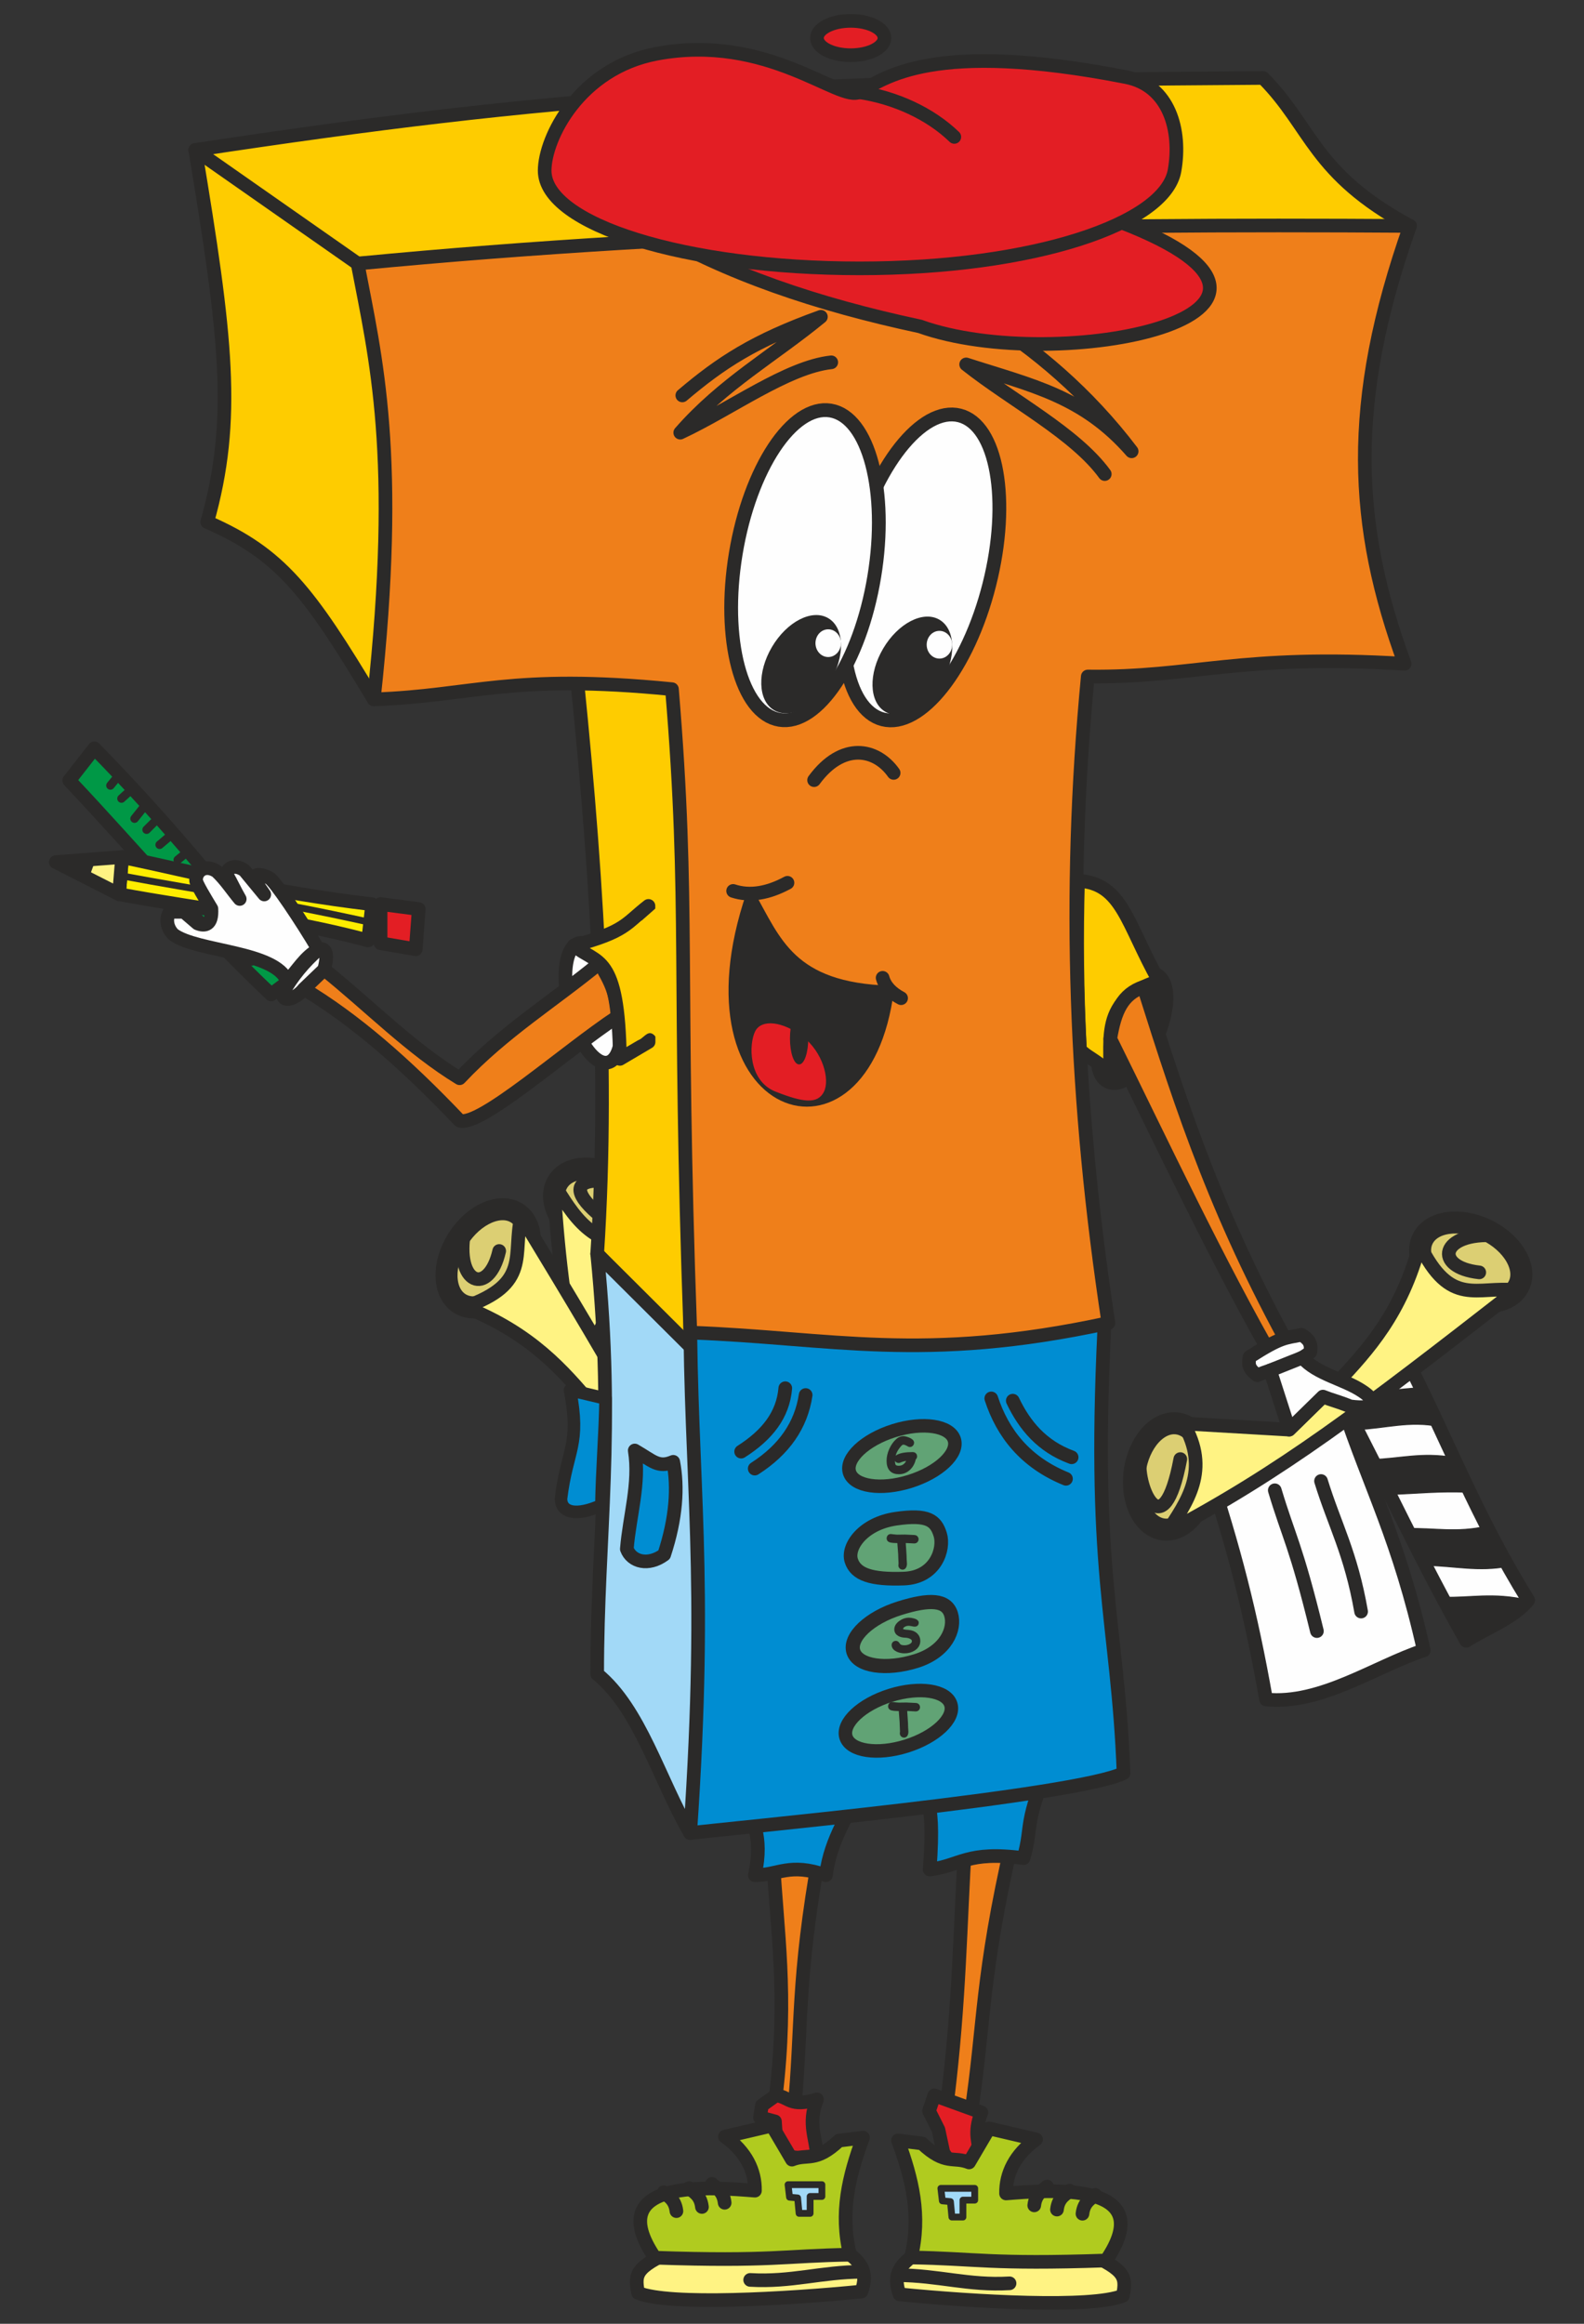 <?xml version="1.0" encoding="UTF-8" standalone="no"?>
<!DOCTYPE svg PUBLIC "-//W3C//DTD SVG 1.1//EN" "http://www.w3.org/Graphics/SVG/1.1/DTD/svg11.dtd">
<svg width="100%" height="100%" viewBox="0 0 375 550" version="1.1" xmlns="http://www.w3.org/2000/svg" xmlns:xlink="http://www.w3.org/1999/xlink" xml:space="preserve" xmlns:serif="http://www.serif.com/" style="fill-rule:evenodd;clip-rule:evenodd;stroke-linecap:round;stroke-linejoin:round;stroke-miterlimit:22.926;">
    <rect x="0" y="0" width="375" height="550" fill="#333333" stroke="none"/>
    <g id="Ebene_x0020_1" transform="matrix(1,0,0,1,-491.788,-19.573)">
        <g id="bein_rechts">
            <g transform="matrix(1,0,0,1,225.572,0)">
                <path d="M494.733,455.323C493.5,475.29 493.418,492.961 490.501,516.631C492.184,518.202 494.397,518.367 496.079,519.938C499.332,498.399 498.435,487.63 505.839,455.323L494.733,455.323Z" style="fill:rgb(239,127,26);stroke:rgb(43,42,41);stroke-width:3.23px;"/>
            </g>
            <g transform="matrix(1,0,0,1,225.572,0)">
                <path d="M486.32,462.053C493.724,461.156 495.07,457.566 508.531,459.361C510.887,451.172 508.195,451.733 515.599,434.794C504.941,436.365 494.284,437.935 483.628,439.505C484.525,447.022 487.778,442.086 486.32,462.053Z" style="fill:rgb(0,141,210);stroke:rgb(43,42,41);stroke-width:3.23px;"/>
            </g>
            <g transform="matrix(1,0,0,1,225.572,0)">
                <path d="M487.413,515.514C491.123,516.856 494.834,518.198 498.545,519.541C496.624,524.639 498.033,526.571 498.244,529.883C491.871,533.035 490.442,530.492 489.544,529.015L488.391,523.644L486.155,519.194L487.413,515.514Z" style="fill:rgb(227,30,36);stroke:rgb(43,42,41);stroke-width:3.23px;"/>
            </g>
            <g transform="matrix(1,0,0,1,225.572,0)">
                <path d="M484.661,552.017L521.438,551.783C532.438,556.66 533.024,557.949 532.051,562.931C524.638,565.961 497.023,564.375 479.179,562.608C477.432,557.742 479.302,555.147 484.661,552.017Z" style="fill:rgb(255,243,131);stroke:rgb(43,42,41);stroke-width:3.23px;"/>
            </g>
            <g transform="matrix(1,0,0,1,225.572,0)">
                <path d="M481.892,553.885C497.288,554.122 500.604,555.543 528.079,554.595C541.047,535.526 514.096,537.977 504.393,538.726C504.298,534.036 506.525,529.489 511.499,525.936L500.367,523.331C498.787,526.015 497.208,528.699 495.63,531.384C491.918,529.884 490.103,532.173 484.497,526.883C482.602,526.647 480.708,526.41 478.813,526.173C482.2,535.41 484.308,543.937 481.892,553.885Z" style="fill:rgb(176,203,31);stroke:rgb(43,42,41);stroke-width:3.23px;"/>
            </g>
            <g transform="matrix(1,0,0,1,225.572,0)">
                <path d="M525.502,539.058C524.729,539.907 522.825,540.568 522.484,543.523" style="fill:none;stroke:rgb(43,42,41);stroke-width:3.23px;"/>
            </g>
            <g transform="matrix(1,0,0,1,225.572,0)">
                <path d="M519.461,538.074C518.688,538.923 516.784,539.584 516.444,542.539" style="fill:none;stroke:rgb(43,42,41);stroke-width:3.23px;"/>
            </g>
            <g transform="matrix(1,0,0,1,225.572,0)">
                <path d="M514.083,537.081C513.31,537.93 511.406,538.591 511.065,541.545" style="fill:none;stroke:rgb(43,42,41);stroke-width:3.23px;"/>
            </g>
            <g transform="matrix(1,0,0,1,225.572,0)">
                <path d="M488.958,537.519L496.972,537.519L496.972,540.306L494.185,540.306L494.185,544.313L491.571,544.313L491.223,540.654L489.307,540.48L488.958,537.519Z" style="fill:rgb(162,217,247);stroke:rgb(43,42,41);stroke-width:1.61px;"/>
            </g>
            <g transform="matrix(1,0,0,1,225.572,0)">
                <path d="M478.702,558.067C488.463,558.117 495.508,560.569 505.218,559.992" style="fill:none;stroke:rgb(43,42,41);stroke-width:3.23px;"/>
            </g>
        </g>
        <g id="bein_links">
            <g transform="matrix(1,0,0,1,225.572,0)">
                <path d="M449.233,459.312C450.113,476.44 452.773,491.452 449.906,515.513C451.343,516.806 452.779,518.099 454.215,519.392C456.227,498.909 454.701,488.953 460.254,457.944L449.233,459.312Z" style="fill:rgb(239,127,26);stroke:rgb(43,42,41);stroke-width:3.23px;"/>
            </g>
            <g transform="matrix(1,0,0,1,225.572,0)">
                <path d="M461.753,463.4C462.874,454.537 467.361,449.041 470.166,441.861L443.243,444.554C443.804,450.836 447.058,453.416 444.926,463.4C450.535,463.4 453.115,460.371 461.753,463.4Z" style="fill:rgb(0,141,210);stroke:rgb(43,42,41);stroke-width:3.23px;"/>
            </g>
            <g transform="matrix(1,0,0,1,225.572,0)">
                <path d="M446.6,517.883L449.906,515.513C453.146,515.83 453.121,518.406 459.628,516.462C457.259,522.541 459.628,525.778 459.628,530.436C455.859,530.169 453.707,530.72 450.153,528.778L449.679,521.672L446.127,520.725L446.6,517.883Z" style="fill:rgb(227,30,36);stroke:rgb(43,42,41);stroke-width:3.23px;"/>
            </g>
            <g transform="matrix(1,0,0,1,225.572,0)">
                <path d="M464.675,551.354L427.898,551.12C416.898,555.996 416.312,557.285 417.285,562.268C424.698,565.298 452.313,563.711 470.157,561.944C471.904,557.078 470.034,554.483 464.675,551.354Z" style="fill:rgb(255,243,131);stroke:rgb(43,42,41);stroke-width:3.23px;"/>
            </g>
            <g transform="matrix(1,0,0,1,225.572,0)">
                <path d="M467.444,553.221C452.049,553.458 448.733,554.879 421.257,553.932C408.289,534.862 435.241,537.313 444.943,538.063C445.037,533.373 442.811,528.825 437.837,525.272L448.969,522.667C450.549,525.351 452.128,528.036 453.707,530.72C457.418,529.22 459.233,531.51 464.839,526.22C466.733,525.984 468.628,525.747 470.523,525.509C467.135,534.747 465.028,543.273 467.444,553.221Z" style="fill:rgb(176,203,31);stroke:rgb(43,42,41);stroke-width:3.23px;"/>
            </g>
            <g transform="matrix(1,0,0,1,225.572,0)">
                <path d="M423.338,538.442C424.111,539.291 426.015,539.952 426.355,542.906" style="fill:none;stroke:rgb(43,42,41);stroke-width:3.23px;"/>
            </g>
            <g transform="matrix(1,0,0,1,225.572,0)">
                <path d="M429.379,537.458C430.152,538.307 432.055,538.968 432.396,541.922" style="fill:none;stroke:rgb(43,42,41);stroke-width:3.23px;"/>
            </g>
            <g transform="matrix(1,0,0,1,225.572,0)">
                <path d="M434.757,536.465C435.53,537.314 437.433,537.974 437.774,540.929" style="fill:none;stroke:rgb(43,42,41);stroke-width:3.23px;"/>
            </g>
            <g transform="matrix(1,0,0,1,225.572,0)">
                <path d="M452.78,536.647L460.794,536.647L460.794,539.435L458.006,539.435L458.006,543.442L455.393,543.442L455.045,539.783L453.129,539.609L452.78,536.647Z" style="fill:rgb(162,217,247);stroke:rgb(43,42,41);stroke-width:1.61px;"/>
            </g>
            <g transform="matrix(1,0,0,1,225.572,0)">
                <path d="M470.328,557.264C460.567,557.315 453.522,559.767 443.812,559.189" style="fill:none;stroke:rgb(43,42,41);stroke-width:3.23px;"/>
            </g>
        </g>
        <g id="arm_rechts">
            <g transform="matrix(1.453,0.701,-0.701,1.453,839.97,318.353)">
                <ellipse cx="0" cy="-0" rx="7.842" ry="5.278" style="fill:rgb(220,207,115);stroke:rgb(43,42,41);stroke-width:3.23px;"/>
            </g>
            <g transform="matrix(-0.214,1.599,-1.599,-0.214,768.843,369.023)">
                <ellipse cx="0" cy="-0" rx="7.842" ry="5.278" style="fill:rgb(220,207,115);stroke:rgb(43,42,41);stroke-width:3.23px;"/>
            </g>
            <g transform="matrix(1,0,0,1,225.572,0)">
                <path d="M620.39,311.995C607.177,311.091 605.446,319.524 616.42,320.725" style="fill:none;stroke:rgb(43,42,41);stroke-width:3.23px;"/>
            </g>
            <g transform="matrix(1,0,0,1,225.572,0)">
                <path d="M536.071,365.072C535.296,371.769 541.625,386.267 545.645,364.914" style="fill:none;stroke:rgb(43,42,41);stroke-width:3.23px;"/>
            </g>
            <g transform="matrix(1,0,0,1,225.572,0)">
                <g id="_1010878160">
                    <path d="M603.281,410.181C591.812,413.976 578.882,423.124 565.952,421.811C562.299,401.221 558.385,386.005 551.813,366.144C562.59,361.546 573.61,359.381 584.144,352.351C590.523,371.627 597.389,383.85 603.281,410.181Z" style="fill:rgb(254,254,254);stroke:rgb(43,42,41);stroke-width:3.23px;"/>
                    <path d="M628.004,398.31C624.736,402.472 617.939,404.988 613.337,407.921C602.605,389.057 594.382,370.885 584.304,351.815C588.544,349.113 594.974,343.979 599.215,341.276C609.218,360.951 615.812,378.636 628.004,398.31Z" style="fill:rgb(254,254,254);stroke:rgb(43,42,41);stroke-width:3.23px;"/>
                </g>
                <path d="M613.337,407.92L607.657,397.598C614.439,397.835 619.519,396.37 628.004,398.31L613.337,407.92Z" style="fill:rgb(43,42,41);stroke:rgb(43,42,41);stroke-width:0.22px;stroke-linecap:butt;stroke-linejoin:miter;"/>
                <path d="M603.718,390.08C610.232,390.147 616.259,391.673 623.259,390.281C621.563,387.115 619.868,383.95 618.172,380.784C611.145,382.433 605.578,381.163 599.282,381.352C600.761,384.261 602.239,387.171 603.718,390.08Z" style="fill:rgb(43,42,41);stroke:rgb(43,42,41);stroke-width:0.22px;stroke-linecap:butt;stroke-linejoin:miter;"/>
                <path d="M595.24,373.277C601.566,373.114 606.899,372.428 614.218,372.789L610.315,364.522C602.692,363.226 597.503,364.848 591.097,365.01C592.478,367.766 593.859,370.521 595.24,373.277Z" style="fill:rgb(43,42,41);stroke:rgb(43,42,41);stroke-width:0.22px;stroke-linecap:butt;stroke-linejoin:miter;"/>
                <path d="M587.493,357.933C593.968,357.695 599.957,355.755 606.919,357.22L602.538,347.978L588.019,349.27L584.303,351.815L587.493,357.933Z" style="fill:rgb(43,42,41);stroke:rgb(43,42,41);stroke-width:0.22px;stroke-linecap:butt;stroke-linejoin:miter;"/>
                <path d="M578.959,370.106C582.121,380.404 586.013,387.053 588.446,401" style="fill:none;stroke:rgb(43,42,41);stroke-width:3.23px;"/>
                <path d="M568.012,372.296C571.336,383.404 572.985,385.145 577.985,405.622" style="fill:none;stroke:rgb(43,42,41);stroke-width:3.23px;"/>
            </g>
            <g transform="matrix(1,0,0,1,225.572,0)">
                <path d="M602.311,314.157C597.933,330.455 590.148,338.969 582.607,346.997L571.418,357.943C562.395,357.418 554.714,356.97 546.362,356.484C552.849,367.511 547.173,375.133 542.47,382.269C569.715,367.836 588.181,353.741 625.156,324.956C615.918,323.861 609.609,329.239 602.311,314.157Z" style="fill:rgb(255,243,131);stroke:rgb(43,42,41);stroke-width:3.23px;"/>
            </g>
            <g transform="matrix(1.693,0.744,-0.744,1.693,759.792,262.887)">
                <ellipse cx="0" cy="-0" rx="2.758" ry="6.86" style="fill:rgb(254,254,254);stroke:rgb(43,42,41);stroke-width:3.09px;"/>
            </g>
            <g transform="matrix(1,0,0,1,225.572,0)">
                <path d="M521.429,228.028C521.043,241.217 521.186,254.405 521.871,267.943C523.62,270.225 529.029,271.613 528.73,275.487C530.138,267.563 525.231,256.473 540.595,251.757C532.837,237.915 531.925,228.636 521.429,228.028Z" style="fill:rgb(254,204,0);stroke:rgb(43,42,41);stroke-width:3.23px;"/>
            </g>
            <g transform="matrix(1,0,0,1,225.572,0)">
                <path d="M536.96,253.159C546.309,282.81 554.746,308.696 573.907,342.683C572.462,342.987 569.877,342.264 568.431,342.568C554.701,318.765 541.329,290.223 529.066,265.454C530.143,258.87 531.943,254.835 536.96,253.159Z" style="fill:rgb(239,127,26);stroke:rgb(43,42,41);stroke-width:3.23px;"/>
            </g>
            <g transform="matrix(1,0,0,1,225.572,0)">
                <path d="M562.043,340.743C561.645,342.776 562.002,343.633 563.868,345.078C568.051,343.253 572.473,342.742 576.418,339.602C576.823,337.308 575.804,336.444 574.364,335.495C570.378,336.293 569.504,335.966 562.043,340.743Z" style="fill:rgb(254,254,254);stroke:rgb(43,42,41);stroke-width:3.23px;"/>
            </g>
            <g transform="matrix(1,0,0,1,225.572,0)">
                <path d="M574.539,340.895C578.049,344.879 584.32,345.912 588.668,348.803C592.442,351.247 592.006,353.278 585.887,352.442C582.751,351.183 581.499,350.965 579.409,350.125L571.418,357.943L566.914,343.936L574.539,340.895Z" style="fill:rgb(254,254,254);stroke:rgb(43,42,41);stroke-width:3.23px;"/>
            </g>
        </g>
        <g id="koerper">
            <g transform="matrix(1,0,0,1,225.572,0)">
                <g transform="matrix(-1.245,1.026,-1.026,-1.245,425.208,391.847)">
                    <ellipse cx="0" cy="-0" rx="7.842" ry="5.278" style="fill:rgb(220,207,115);stroke:rgb(43,42,41);stroke-width:3.23px;"/>
                </g>
                <g transform="matrix(-1.362,-0.864,0.864,-1.362,409.003,306.034)">
                    <ellipse cx="0" cy="-0" rx="7.842" ry="5.278" style="fill:rgb(220,207,115);stroke:rgb(43,42,41);stroke-width:3.23px;"/>
                </g>
                <path d="M428.471,399.951C434.828,388.331 427.896,383.226 422.207,392.688" style="fill:none;stroke:rgb(43,42,41);stroke-width:3.23px;"/>
                <path d="M415.604,301.151C409.849,297.641 394.032,297.313 411.737,309.91" style="fill:none;stroke:rgb(43,42,41);stroke-width:3.23px;"/>
                <path d="M434.082,382.629C421.118,371.824 416.649,361.189 412.519,350.979L407.268,336.232C411.525,328.26 415.15,321.473 419.091,314.093C406.36,315.363 401.818,307.016 397.309,299.756C399,330.541 404.06,353.214 414.706,398.848C419.57,390.918 417.33,382.936 434.082,382.629Z" style="fill:rgb(255,243,131);stroke:rgb(43,42,41);stroke-width:3.23px;"/>
            </g>
            <g transform="matrix(1,0,0,1,225.572,0)">
                <path d="M401.913,171.522L423.829,171.522C432.662,228.984 433.935,282.552 430.47,339.106C418.583,336.484 415.219,323.92 407.594,316.327C410.67,269.479 407.144,221.071 401.913,171.522Z" style="fill:rgb(254,204,0);stroke:rgb(43,42,41);stroke-width:3.23px;"/>
            </g>
            <g transform="matrix(1,0,0,1,225.572,0)">
                <path d="M354.704,185.103C339.275,159.392 332.635,150.693 315.279,143.117C322.144,118.737 319.777,99.327 312.439,55.064C325.252,64.025 340.905,69.435 350.876,81.948C361.054,116.973 366.204,152.844 354.704,185.103Z" style="fill:rgb(254,204,0);stroke:rgb(43,42,41);stroke-width:3.23px;"/>
            </g>
            <g transform="matrix(1,0,0,1,225.572,0)">
                <path d="M312.439,55.064C396.705,42.282 446.176,38.731 565.238,38.021C576.832,49.697 577.064,60.663 600.02,73.049L350.876,81.948C338.064,72.986 325.251,64.025 312.439,55.064Z" style="fill:rgb(254,204,0);stroke:rgb(43,42,41);stroke-width:3.23px;"/>
            </g>
            <g transform="matrix(1,0,0,1,225.572,0)">
                <g transform="matrix(0.865,-1.362,1.362,0.865,381.807,317.392)">
                    <ellipse cx="0" cy="-0" rx="7.842" ry="5.278" style="fill:rgb(220,207,115);stroke:rgb(43,42,41);stroke-width:3.23px;"/>
                </g>
                <g transform="matrix(1.563,0.398,-0.398,1.563,423.87,393.925)">
                    <ellipse cx="0" cy="-0" rx="7.842" ry="5.278" style="fill:rgb(220,207,115);stroke:rgb(43,42,41);stroke-width:3.23px;"/>
                </g>
                <path d="M376.188,310.702C373.755,323.721 381.929,326.421 384.398,315.66" style="fill:none;stroke:rgb(43,42,41);stroke-width:3.23px;"/>
                <path d="M419.11,400.617C425.671,402.165 440.807,397.563 420.066,391.089" style="fill:none;stroke:rgb(43,42,41);stroke-width:3.23px;"/>
                <path d="M376.235,328.91C391.914,335.153 399.466,343.873 406.563,352.296L416.136,364.681C414.566,373.582 413.229,381.159 411.775,389.398C423.482,384.236 430.393,390.758 436.934,396.259C425.763,367.522 413.91,347.543 389.615,307.474C387.454,316.523 392.062,323.414 376.235,328.91Z" style="fill:rgb(255,243,131);stroke:rgb(43,42,41);stroke-width:3.23px;"/>
            </g>
            <g transform="matrix(1,0,0,1,225.572,0)">
                <path d="M407.594,415.8C407.594,382.643 411.854,358.716 407.594,316.327C415.219,323.921 422.844,331.513 430.47,339.106C437.993,373.666 443.386,415.326 429.607,453.436C422.269,440.89 417.772,424.084 407.594,415.8Z" style="fill:rgb(162,217,247);stroke:rgb(43,42,41);stroke-width:3.23px;"/>
            </g>
            <g transform="matrix(1,0,0,1,225.572,0)">
                <path d="M527.949,328.198L429.607,328.198C429.607,369.944 433.868,391.806 429.607,453.436C437.114,452.451 521.442,444.678 532.21,439.233C530.789,402.222 524.398,392.194 527.949,328.198Z" style="fill:rgb(0,141,210);stroke:rgb(43,42,41);stroke-width:3.23px;"/>
            </g>
            <g transform="matrix(1,0,0,1,225.572,0)">
                <path d="M429.645,334.978C462.966,336.178 484.698,342.234 528.623,332.714C520.69,280.602 518.801,231.383 523.738,179.689C548.742,179.99 559.743,174.291 598.753,176.678C586.795,144.08 585.142,115.165 600.02,73.049C516.805,72.495 434.62,73.916 350.876,81.948C355.149,104.354 361.029,127.225 354.704,185.103C378.234,184.302 387.051,178.887 425.297,182.69C429.576,233.978 426.586,249.124 429.645,334.978Z" style="fill:rgb(239,127,26);stroke:rgb(43,42,41);stroke-width:3.23px;"/>
            </g>
            <g transform="matrix(1,0,0,1,225.572,0)">
                <path d="M493.385,117.901C502.284,120.145 505.437,138.069 500.426,157.935C495.414,177.801 484.137,192.085 475.238,189.84C466.338,187.595 463.186,169.671 468.197,149.806C473.208,129.94 484.485,115.656 493.385,117.901Z" style="fill:rgb(254,254,254);"/>
                <path id="_1" serif:id="1" d="M502.005,158.334L498.846,157.537L499.283,155.716L499.673,153.911L500.018,152.122L500.317,150.352L500.57,148.604L500.779,146.881L500.943,145.185L501.064,143.52L501.141,141.887L501.176,140.289L501.168,138.729L501.119,137.21L501.028,135.735L500.897,134.306L500.726,132.926L500.517,131.598L500.269,130.325L499.984,129.11L499.664,127.955L499.308,126.865L498.919,125.84L498.499,124.885L498.048,124.002L497.57,123.193L497.067,122.461L496.541,121.806L495.995,121.229L495.43,120.731L494.847,120.309L494.248,119.963L493.628,119.69L492.984,119.488L493.785,116.313L494.776,116.624L495.723,117.041L496.621,117.559L497.466,118.17L498.257,118.868L498.996,119.647L499.682,120.501L500.318,121.425L500.903,122.417L501.442,123.473L501.935,124.591L502.381,125.768L502.783,127.001L503.141,128.29L503.456,129.631L503.726,131.022L503.954,132.462L504.137,133.947L504.278,135.477L504.374,137.049L504.427,138.661L504.435,140.309L504.399,141.993L504.318,143.709L504.191,145.456L504.019,147.231L503.801,149.031L503.537,150.855L503.225,152.699L502.866,154.562L502.46,156.441L502.005,158.334ZM474.837,191.428L475.639,188.253L475.638,188.253L476.301,188.381L476.976,188.434L477.668,188.414L478.381,188.319L479.115,188.148L479.869,187.899L480.643,187.572L481.434,187.166L482.238,186.681L483.053,186.117L483.876,185.475L484.704,184.758L485.535,183.966L486.365,183.102L487.192,182.167L488.014,181.164L488.828,180.094L489.633,178.961L490.426,177.765L491.206,176.509L491.969,175.195L492.716,173.826L493.444,172.403L494.15,170.929L494.834,169.405L495.494,167.834L496.127,166.218L496.733,164.559L497.309,162.86L497.855,161.121L498.367,159.346L498.846,157.537L502.005,158.334L501.508,160.215L500.975,162.062L500.407,163.873L499.806,165.644L499.174,167.375L498.512,169.063L497.822,170.707L497.104,172.305L496.362,173.855L495.595,175.354L494.806,176.801L493.995,178.195L493.165,179.533L492.316,180.814L491.449,182.034L490.566,183.194L489.668,184.291L488.755,185.322L487.829,186.286L486.89,187.182L485.938,188.006L484.975,188.756L484,189.43L483.013,190.026L482.015,190.538L481.006,190.964L479.987,191.299L478.959,191.539L477.925,191.676L476.889,191.706L475.857,191.624L474.838,191.428L474.837,191.428ZM466.617,149.407L469.777,150.204L469.34,152.024L468.949,153.83L468.604,155.619L468.306,157.389L468.052,159.136L467.843,160.859L467.679,162.555L467.558,164.221L467.481,165.854L467.447,167.452L467.454,169.011L467.504,170.53L467.595,172.006L467.726,173.435L467.896,174.815L468.106,176.143L468.353,177.416L468.638,178.631L468.959,179.785L469.315,180.876L469.703,181.9L470.124,182.855L470.574,183.738L471.052,184.547L471.555,185.28L472.081,185.935L472.628,186.511L473.193,187.01L473.775,187.432L474.375,187.778L474.994,188.051L475.639,188.253L474.837,191.428L473.846,191.117L472.9,190.7L472.002,190.182L471.157,189.57L470.366,188.872L469.627,188.094L468.941,187.24L468.305,186.315L467.719,185.323L467.18,184.267L466.688,183.15L466.241,181.973L465.839,180.739L465.481,179.451L465.167,178.11L464.896,176.719L464.669,175.279L464.485,173.793L464.344,172.263L464.248,170.691L464.196,169.08L464.187,167.431L464.224,165.748L464.305,164.032L464.431,162.285L464.603,160.51L464.821,158.71L465.086,156.886L465.397,155.042L465.756,153.179L466.163,151.3L466.617,149.407ZM493.785,116.313L492.984,119.488L492.984,119.488L492.322,119.36L491.646,119.307L490.954,119.327L490.241,119.422L489.508,119.593L488.753,119.841L487.979,120.169L487.189,120.575L486.385,121.06L485.569,121.624L484.746,122.265L483.918,122.983L483.087,123.774L482.258,124.639L481.431,125.573L480.609,126.576L479.795,127.646L478.99,128.78L478.197,129.976L477.417,131.232L476.653,132.545L475.906,133.915L475.179,135.338L474.472,136.812L473.788,138.336L473.129,139.906L472.495,141.523L471.889,143.181L471.313,144.881L470.768,146.619L470.255,148.395L469.777,150.204L466.617,149.407L467.114,147.525L467.648,145.678L468.216,143.868L468.817,142.097L469.449,140.366L470.11,138.677L470.801,137.033L471.518,135.436L472.26,133.886L473.027,132.386L473.817,130.939L474.627,129.546L475.458,128.208L476.307,126.927L477.173,125.706L478.056,124.547L478.955,123.45L479.867,122.419L480.794,121.454L481.733,120.559L482.684,119.735L483.648,118.985L484.623,118.31L485.609,117.715L486.607,117.202L487.616,116.777L488.636,116.441L489.664,116.202L490.698,116.065L491.734,116.035L492.765,116.116L493.785,116.313L493.785,116.313Z" style="fill:rgb(43,42,41);fill-rule:nonzero;"/>
            </g>
            <g transform="matrix(1,0,0,1,225.572,0)">
                <path d="M462.839,116.739C471.894,118.235 476.529,135.834 473.19,156.048C469.851,176.262 459.803,191.436 450.747,189.94C441.691,188.444 437.057,170.845 440.396,150.631C443.735,130.417 453.783,115.243 462.839,116.739Z" style="fill:rgb(254,254,254);"/>
                <path id="_11" serif:id="1" d="M474.797,156.314L471.582,155.782L471.866,153.932L472.105,152.1L472.3,150.289L472.45,148.501L472.557,146.737L472.621,145.003L472.644,143.3L472.625,141.63L472.566,139.996L472.468,138.401L472.33,136.847L472.154,135.337L471.941,133.875L471.691,132.462L471.406,131.101L471.087,129.795L470.734,128.547L470.349,127.36L469.933,126.236L469.488,125.179L469.015,124.19L468.517,123.274L467.994,122.431L467.451,121.665L466.888,120.977L466.31,120.368L465.717,119.839L465.113,119.389L464.497,119.017L463.87,118.722L463.23,118.502L462.572,118.354L463.105,115.124L464.119,115.351L465.097,115.688L466.035,116.129L466.928,116.668L467.775,117.297L468.576,118.012L469.331,118.805L470.041,119.674L470.708,120.614L471.333,121.621L471.916,122.694L472.459,123.83L472.963,125.025L473.427,126.279L473.852,127.589L474.238,128.953L474.584,130.369L474.891,131.835L475.158,133.348L475.385,134.906L475.572,136.507L475.717,138.15L475.821,139.83L475.883,141.547L475.903,143.299L475.879,145.081L475.812,146.894L475.7,148.733L475.544,150.597L475.341,152.484L475.093,154.39L474.797,156.314ZM450.48,191.555L451.014,188.325L451.684,188.397L452.362,188.394L453.05,188.316L453.753,188.162L454.469,187.931L455.2,187.62L455.945,187.23L456.698,186.759L457.46,186.208L458.225,185.579L458.992,184.871L459.757,184.087L460.519,183.229L461.274,182.299L462.02,181.299L462.756,180.23L463.478,179.097L464.186,177.9L464.876,176.642L465.549,175.325L466.201,173.953L466.831,172.526L467.437,171.047L468.019,169.519L468.573,167.944L469.1,166.324L469.596,164.66L470.062,162.957L470.494,161.215L470.893,159.437L471.256,157.626L471.582,155.782L474.797,156.314L474.458,158.23L474.081,160.115L473.665,161.967L473.215,163.782L472.729,165.559L472.21,167.297L471.659,168.993L471.077,170.645L470.466,172.251L469.827,173.809L469.161,175.317L468.469,176.773L467.753,178.176L467.014,179.522L466.252,180.812L465.469,182.04L464.664,183.208L463.841,184.312L462.998,185.35L462.137,186.32L461.258,187.221L460.36,188.049L459.444,188.802L458.511,189.477L457.559,190.071L456.589,190.58L455.601,190.999L454.596,191.323L453.577,191.546L452.547,191.662L451.513,191.667L450.48,191.555ZM438.789,150.365L442.004,150.897L441.72,152.747L441.481,154.579L441.286,156.391L441.136,158.179L441.029,159.942L440.965,161.676L440.942,163.379L440.96,165.05L441.02,166.683L441.118,168.278L441.256,169.832L441.432,171.342L441.645,172.804L441.895,174.218L442.179,175.579L442.499,176.884L442.852,178.132L443.237,179.319L443.652,180.443L444.098,181.5L444.571,182.489L445.069,183.406L445.591,184.248L446.135,185.014L446.697,185.702L447.276,186.311L447.868,186.84L448.473,187.29L449.088,187.662L449.715,187.957L450.355,188.178L451.014,188.325L450.48,191.555L449.467,191.329L448.488,190.992L447.551,190.55L446.658,190.011L445.81,189.382L445.01,188.667L444.255,187.874L443.545,187.005L442.878,186.066L442.253,185.058L441.67,183.985L441.126,182.85L440.623,181.654L440.159,180.4L439.734,179.09L439.348,177.726L439.002,176.31L438.695,174.845L438.428,173.331L438.201,171.773L438.014,170.172L437.869,168.53L437.764,166.849L437.702,165.132L437.683,163.38L437.706,161.598L437.774,159.785L437.886,157.946L438.042,156.082L438.245,154.196L438.493,152.289L438.789,150.365ZM463.105,115.124L462.572,118.354L461.901,118.282L461.224,118.285L460.536,118.363L459.833,118.517L459.117,118.748L458.385,119.059L457.641,119.449L456.888,119.92L456.126,120.471L455.361,121.1L454.594,121.808L453.828,122.592L453.067,123.45L452.312,124.38L451.565,125.381L450.83,126.449L450.107,127.582L449.4,128.779L448.709,130.037L448.037,131.354L447.385,132.727L446.755,134.153L446.149,135.632L445.567,137.16L445.013,138.735L444.486,140.355L443.989,142.019L443.524,143.722L443.091,145.464L442.693,147.242L442.33,149.053L442.004,150.897L438.789,150.365L439.128,148.449L439.505,146.564L439.921,144.713L440.371,142.897L440.857,141.12L441.376,139.382L441.927,137.686L442.509,136.034L443.12,134.429L443.759,132.87L444.425,131.362L445.116,129.906L445.832,128.504L446.572,127.157L447.334,125.868L448.117,124.639L448.921,123.471L449.745,122.367L450.588,121.329L451.449,120.359L452.328,119.458L453.226,118.63L454.142,117.877L455.075,117.202L456.027,116.608L456.997,116.099L457.985,115.68L458.99,115.356L460.008,115.133L461.038,115.017L462.073,115.012L463.105,115.124Z" style="fill:rgb(43,42,41);fill-rule:nonzero;"/>
            </g>
            <g transform="matrix(1.627,0.961,-0.961,1.627,681.451,176.77)">
                <ellipse cx="0" cy="-0" rx="4.133" ry="6.578" style="fill:rgb(43,42,41);stroke:rgb(43,42,41);stroke-width:0.22px;stroke-linecap:butt;stroke-linejoin:miter;"/>
            </g>
            <g transform="matrix(1,0,0,1,225.572,0)">
                <ellipse cx="462.29" cy="171.801" rx="2.907" ry="3.172" style="fill:rgb(254,254,254);stroke:rgb(254,254,254);stroke-width:0.22px;stroke-linecap:butt;stroke-linejoin:miter;"/>
            </g>
            <g transform="matrix(1.627,0.961,-0.961,1.627,707.782,177.136)">
                <ellipse cx="0" cy="-0" rx="4.133" ry="6.578" style="fill:rgb(43,42,41);stroke:rgb(43,42,41);stroke-width:0.22px;stroke-linecap:butt;stroke-linejoin:miter;"/>
            </g>
            <g transform="matrix(1,0,0,1,225.572,0)">
                <ellipse cx="488.619" cy="172.167" rx="2.907" ry="3.172" style="fill:rgb(254,254,254);stroke:rgb(254,254,254);stroke-width:0.22px;stroke-linecap:butt;stroke-linejoin:miter;"/>
            </g>
            <g transform="matrix(1,0,0,1,225.572,0)">
                <path d="M458.947,204.219C465.652,195.089 473.641,196.658 477.778,202.507" style="fill:none;stroke:rgb(43,42,41);stroke-width:3.23px;"/>
            </g>
            <g transform="matrix(1,0,0,1,225.572,0)">
                <path d="M443.892,231.182C450.169,242.167 453.45,253.152 476.847,253.865C471.145,298.826 425.902,283.943 443.892,231.182Z" style="fill:rgb(43,42,41);stroke:rgb(43,42,41);stroke-width:2px;"/>
            </g>
            <g transform="matrix(1,0,0,1,225.572,0)">
                <path d="M439.777,230.438C443.779,231.759 448.114,230.959 452.644,228.514" style="fill:none;stroke:rgb(43,42,41);stroke-width:3.23px;"/>
            </g>
            <g transform="matrix(1,0,0,1,225.572,0)">
                <path d="M475.171,251.009C475.732,253.04 477.268,254.621 479.542,255.826" style="fill:none;stroke:rgb(43,42,41);stroke-width:3.23px;"/>
            </g>
            <g transform="matrix(1,0,0,1,225.572,0)">
                <path d="M456.216,265.03C460.891,268.638 462.626,275.074 461.167,277.946C459.707,280.817 456.39,280.405 449.88,277.847C443.371,275.289 443.632,266.587 445.096,263.709C446.56,260.832 451.54,261.422 456.216,265.03Z" style="fill:rgb(227,30,36);stroke:rgb(227,30,36);stroke-width:0.22px;stroke-linecap:butt;stroke-linejoin:miter;"/>
            </g>
            <g transform="matrix(1,0,0,1,225.572,0)">
                <ellipse cx="455.399" cy="265.355" rx="2.056" ry="6.039" style="fill:rgb(43,42,41);stroke:rgb(43,42,41);stroke-width:0.22px;stroke-linecap:butt;stroke-linejoin:miter;"/>
            </g>
            <g transform="matrix(1,0,0,1,225.572,0)">
                <path d="M498.865,94.557C511.165,102.05 523.767,112.729 534.125,126.389C522.65,113.267 510.557,110.867 494.947,105.821C505.884,114.472 520.739,122.145 527.758,131.776" style="fill:none;stroke:rgb(43,42,41);stroke-width:3.23px;"/>
            </g>
            <g transform="matrix(1,0,0,1,225.572,0)">
                <path d="M419.827,73.561C438.133,84.362 459.699,91.63 484.014,96.826C516.726,108.562 587.844,93.943 531.751,72.238C494.443,72.679 457.135,73.12 419.827,73.561Z" style="fill:rgb(227,30,36);stroke:rgb(43,42,41);stroke-width:3.23px;"/>
                <path d="M469.719,41.327C475.605,38.138 486.933,28.843 532.82,37.827C543.083,39.836 545.959,50.537 544.277,59.967C542.036,72.538 510.889,83.091 469.719,83.091C428.549,83.091 395.161,72.736 395.161,59.967C395.161,52.286 403.313,35.758 421.629,32.302C448.035,27.321 464.998,43.885 469.719,41.327Z" style="fill:rgb(227,30,36);stroke:rgb(43,42,41);stroke-width:3.23px;"/>
                <ellipse cx="467.616" cy="28.574" rx="7.988" ry="4.064" style="fill:rgb(227,30,36);stroke:rgb(43,42,41);stroke-width:3.23px;"/>
                <path d="M469.6,41.386C478.164,42.66 486.433,46.453 492.143,51.979" style="fill:none;stroke:rgb(43,42,41);stroke-width:3.23px;"/>
            </g>
            <g transform="matrix(1,0,0,1,225.572,0)">
                <path d="M427.747,113.162C436.839,105.46 444.76,100.212 460.558,94.552C449.458,103.694 437.378,110.386 427.258,121.977C439.174,116.426 452.56,106.469 463.007,105.326" style="fill:none;stroke:rgb(43,42,41);stroke-width:3.23px;"/>
            </g>
            <g transform="matrix(1,0,0,1,225.572,0)">
                <path d="M452.125,348.143C451.589,354.484 447.838,359.218 441.675,363.148" style="fill:none;stroke:rgb(43,42,41);stroke-width:3.23px;"/>
            </g>
            <g transform="matrix(1,0,0,1,225.572,0)">
                <path d="M456.949,349.75C455.877,356.895 451.858,362.701 444.891,367.167" style="fill:none;stroke:rgb(43,42,41);stroke-width:3.23px;stroke-dasharray:227.64,113.82;"/>
            </g>
            <g transform="matrix(1,0,0,1,225.572,0)">
                <path d="M505.983,351.09C508.752,356.895 512.86,361.897 519.917,364.488" style="fill:none;stroke:rgb(43,42,41);stroke-width:3.23px;"/>
            </g>
            <g transform="matrix(1,0,0,1,225.572,0)">
                <path d="M500.892,350.554C503.571,358.771 508.931,365.649 518.577,369.579" style="fill:none;stroke:rgb(43,42,41);stroke-width:3.23px;stroke-dasharray:227.64,113.82;"/>
            </g>
            <g transform="matrix(1,0,0,1,225.572,0)">
                <path d="M416.488,362.88C420.813,365.374 422.025,367.077 425.599,365.559C426.759,371.543 426.313,378.867 423.455,387.531C419.704,390.3 415.74,389.236 414.613,386.191C415.238,378.421 417.739,370.65 416.488,362.88Z" style="fill:rgb(0,141,210);stroke:rgb(43,42,41);stroke-width:3.23px;"/>
            </g>
            <g transform="matrix(1,0,0,1,225.572,0)">
                <path d="M409.587,350.582C409.468,358.912 408.715,367.517 408.596,375.847C402.637,378.525 399.107,377.609 399.019,374.334C400.469,362.41 403.682,361.744 401.168,348.581L409.587,350.582Z" style="fill:rgb(0,141,210);stroke:rgb(43,42,41);stroke-width:2.98px;"/>
            </g>
            <g transform="matrix(1,0,0,1,225.572,0)">
                <g transform="matrix(1.54,-0.481,0.481,1.54,479.733,364.192)">
                    <ellipse cx="0" cy="-0" rx="8.056" ry="3.904" style="fill:rgb(97,163,117);stroke:rgb(43,42,41);stroke-width:1.98px;"/>
                </g>
                <path d="M479.193,400.21C486.316,397.986 490.287,398.177 491.364,401.628C492.442,405.079 490.219,410.487 483.096,412.711C475.973,414.935 469.323,413.94 468.245,410.489C467.167,407.038 472.07,402.435 479.193,400.21Z" style="fill:rgb(97,163,117);stroke:rgb(43,42,41);stroke-width:3.35px;"/>
                <path d="M478.276,379.034C485.964,377.907 487.77,379.46 488.807,382.779C489.843,386.097 487.808,392.935 480.154,393.199C472.501,393.462 468.785,392.237 467.748,388.918C466.712,385.6 470.588,380.162 478.276,379.034Z" style="fill:rgb(97,163,117);stroke:rgb(43,42,41);stroke-width:3.23px;"/>
                <g transform="matrix(1,0,0,1,476.221,367.659)">
                    <path d="M6.348,-2.954C6.146,-1.955 5.722,-1.156 5.076,-0.559C4.43,0.038 3.667,0.337 2.788,0.337C1.987,0.337 1.387,0.113 0.986,-0.334C0.586,-0.782 0.386,-1.453 0.386,-2.349C0.386,-3.192 0.585,-4.06 0.984,-4.954C1.383,-5.847 1.895,-6.569 2.52,-7.119C2.936,-7.487 3.377,-7.671 3.843,-7.671C4.139,-7.671 4.53,-7.573 5.015,-7.378C5.607,-7.144 5.903,-6.885 5.903,-6.602C5.903,-6.468 5.854,-6.349 5.757,-6.245C5.659,-6.141 5.542,-6.089 5.405,-6.089C5.334,-6.089 5.233,-6.13 5.103,-6.211C4.604,-6.514 4.185,-6.665 3.843,-6.665C3.599,-6.665 3.343,-6.538 3.076,-6.284C2.943,-6.157 2.751,-5.926 2.5,-5.591C1.748,-4.595 1.372,-3.514 1.372,-2.349C1.372,-1.737 1.466,-1.309 1.655,-1.064C1.86,-0.798 2.238,-0.664 2.788,-0.664C3.371,-0.664 3.877,-0.848 4.307,-1.216C4.759,-1.606 5.075,-2.165 5.254,-2.891C4.352,-2.845 3.579,-2.671 2.935,-2.368C2.86,-2.332 2.786,-2.314 2.715,-2.314C2.572,-2.314 2.453,-2.37 2.358,-2.48C2.271,-2.581 2.227,-2.699 2.227,-2.832C2.227,-3.011 2.313,-3.154 2.485,-3.262C3.188,-3.691 4.401,-3.906 6.123,-3.906C6.263,-3.906 6.38,-3.859 6.475,-3.765C6.569,-3.67 6.616,-3.551 6.616,-3.408C6.616,-3.197 6.527,-3.045 6.348,-2.954Z" style="fill:rgb(43,42,41);fill-rule:nonzero;stroke:rgb(43,42,41);stroke-width:1px;stroke-linecap:butt;stroke-linejoin:miter;"/>
                </g>
                <g transform="matrix(1,0,0,1,476.048,390.55)">
                    <path d="M6.65,-6.167C6.41,-6.167 6.038,-6.187 5.537,-6.226C5.049,-6.261 4.678,-6.278 4.424,-6.274L4.077,-6.274C4.087,-5.825 4.131,-5.096 4.209,-4.087C4.281,-3.146 4.316,-2.415 4.316,-1.895C4.316,-1.781 4.328,-1.608 4.351,-1.377C4.373,-1.146 4.385,-0.972 4.385,-0.854C4.385,-0.633 4.349,-0.443 4.277,-0.283C4.186,-0.068 4.045,0.039 3.853,0.039C3.722,0.039 3.605,-0.007 3.501,-0.098C3.397,-0.189 3.345,-0.306 3.345,-0.449C3.345,-0.498 3.353,-0.571 3.369,-0.669C3.385,-0.767 3.394,-0.84 3.394,-0.889C3.394,-1.048 3.383,-1.287 3.362,-1.606C3.341,-1.925 3.33,-2.166 3.33,-2.329C3.33,-2.795 3.293,-3.449 3.218,-4.292C3.14,-5.203 3.096,-5.858 3.086,-6.255L2.642,-6.25C1.929,-6.25 1.369,-6.302 0.962,-6.406C0.698,-6.475 0.566,-6.636 0.566,-6.89C0.566,-7.023 0.609,-7.14 0.693,-7.241C0.791,-7.355 0.916,-7.407 1.069,-7.397C1.183,-7.391 1.444,-7.362 1.851,-7.31C2.176,-7.271 2.44,-7.251 2.642,-7.251C2.837,-7.251 3.133,-7.255 3.53,-7.263C3.927,-7.271 4.224,-7.275 4.419,-7.275C4.67,-7.275 5.042,-7.257 5.535,-7.222C6.028,-7.186 6.4,-7.168 6.65,-7.168C6.79,-7.168 6.908,-7.12 7.002,-7.024C7.096,-6.928 7.144,-6.808 7.144,-6.665C7.144,-6.525 7.096,-6.407 7.002,-6.311C6.908,-6.215 6.79,-6.167 6.65,-6.167Z" style="fill:rgb(43,42,41);fill-rule:nonzero;stroke:rgb(43,42,41);stroke-width:1px;stroke-linecap:butt;stroke-linejoin:miter;"/>
                </g>
                <g transform="matrix(1,0,0,1,477.144,410.11)">
                    <path d="M0.654,-1.216C0.651,-1.353 0.697,-1.464 0.793,-1.55C0.889,-1.637 1.007,-1.68 1.147,-1.68C1.307,-1.68 1.447,-1.589 1.567,-1.406C1.733,-1.159 1.882,-0.991 2.012,-0.903C2.288,-0.721 2.69,-0.63 3.218,-0.63C3.722,-0.63 4.191,-0.739 4.624,-0.957C5.177,-1.237 5.454,-1.626 5.454,-2.124C5.454,-2.534 5.221,-2.858 4.756,-3.096C4.362,-3.301 3.875,-3.411 3.296,-3.428C2.782,-3.447 2.344,-3.56 1.982,-3.765C1.52,-4.028 1.289,-4.406 1.289,-4.897C1.289,-5.477 1.618,-6.006 2.275,-6.484C2.904,-6.937 3.553,-7.163 4.224,-7.163C4.539,-7.163 4.896,-7.109 5.293,-7.002C5.82,-6.862 6.084,-6.683 6.084,-6.465C6.084,-6.178 5.938,-6.035 5.645,-6.035C5.514,-6.035 5.286,-6.07 4.961,-6.14C4.635,-6.21 4.383,-6.243 4.204,-6.24C3.696,-6.234 3.265,-6.108 2.91,-5.864C2.546,-5.614 2.363,-5.309 2.363,-4.951C2.363,-4.681 2.604,-4.491 3.086,-4.38C3.265,-4.338 3.612,-4.299 4.126,-4.263C4.871,-4.207 5.454,-3.973 5.874,-3.56C6.258,-3.182 6.45,-2.721 6.45,-2.178C6.45,-1.403 6.092,-0.785 5.376,-0.322C4.754,0.078 4.033,0.278 3.213,0.278C2.617,0.278 2.072,0.164 1.577,-0.063C0.972,-0.343 0.664,-0.728 0.654,-1.216Z" style="fill:rgb(43,42,41);fill-rule:nonzero;stroke:rgb(43,42,41);stroke-width:1px;stroke-linecap:butt;stroke-linejoin:miter;"/>
                </g>
                <g transform="matrix(1.54,-0.481,0.481,1.54,478.905,426.841)">
                    <ellipse cx="0" cy="-0" rx="8.056" ry="3.904" style="fill:rgb(97,163,117);stroke:rgb(43,42,41);stroke-width:1.98px;"/>
                </g>
                <g transform="matrix(1,0,0,1,476.392,430.306)">
                    <path d="M6.65,-6.167C6.41,-6.167 6.038,-6.187 5.537,-6.226C5.049,-6.261 4.678,-6.278 4.424,-6.274L4.077,-6.274C4.087,-5.825 4.131,-5.096 4.209,-4.087C4.281,-3.146 4.316,-2.415 4.316,-1.895C4.316,-1.781 4.328,-1.608 4.351,-1.377C4.373,-1.146 4.385,-0.972 4.385,-0.854C4.385,-0.633 4.349,-0.443 4.277,-0.283C4.186,-0.068 4.045,0.039 3.853,0.039C3.722,0.039 3.605,-0.007 3.501,-0.098C3.397,-0.189 3.345,-0.306 3.345,-0.449C3.345,-0.498 3.353,-0.571 3.369,-0.669C3.385,-0.767 3.394,-0.84 3.394,-0.889C3.394,-1.048 3.383,-1.287 3.362,-1.606C3.341,-1.925 3.33,-2.166 3.33,-2.329C3.33,-2.795 3.293,-3.449 3.218,-4.292C3.14,-5.203 3.096,-5.858 3.086,-6.255L2.642,-6.25C1.929,-6.25 1.369,-6.302 0.962,-6.406C0.698,-6.475 0.566,-6.636 0.566,-6.89C0.566,-7.023 0.609,-7.14 0.693,-7.241C0.791,-7.355 0.916,-7.407 1.069,-7.397C1.183,-7.391 1.444,-7.362 1.851,-7.31C2.176,-7.271 2.44,-7.251 2.642,-7.251C2.837,-7.251 3.133,-7.255 3.53,-7.263C3.927,-7.271 4.224,-7.275 4.419,-7.275C4.67,-7.275 5.042,-7.257 5.535,-7.222C6.028,-7.186 6.4,-7.168 6.65,-7.168C6.79,-7.168 6.908,-7.12 7.002,-7.024C7.096,-6.928 7.144,-6.808 7.144,-6.665C7.144,-6.525 7.096,-6.407 7.002,-6.311C6.908,-6.215 6.79,-6.167 6.65,-6.167Z" style="fill:rgb(43,42,41);fill-rule:nonzero;stroke:rgb(43,42,41);stroke-width:1px;stroke-linecap:butt;stroke-linejoin:miter;"/>
                </g>
            </g>
        </g>
        <g id="arm_links">
            <g transform="matrix(1,0,0,1,225.572,0)">
                <path d="M353.702,233.546L356.318,233.546L356.318,242.819L352.751,242.106" style="fill:none;stroke:rgb(43,42,41);stroke-width:0.22px;stroke-linecap:butt;stroke-linejoin:miter;"/>
            </g>
            <g transform="matrix(1,0,0,1,225.572,0)">
                <path d="M356.318,242.819L364.639,244.246L365.353,234.735L356.318,233.546L356.318,242.819Z" style="fill:rgb(227,30,36);stroke:rgb(43,42,41);stroke-width:3.23px;"/>
            </g>
            <g transform="matrix(1,0,0,1,225.572,0)">
                <path d="M288.553,196.692L282.609,204.3C298.539,221.182 312.568,238.064 330.401,254.945L335.156,251.379C320.623,232.201 305.514,213.969 288.553,196.692Z" style="fill:rgb(0,152,70);stroke:rgb(43,42,41);stroke-width:3.23px;"/>
            </g>
            <g transform="matrix(1,0,0,1,225.572,0)">
                <path d="M294.502,202.869L292.357,205.489" style="fill:none;stroke:rgb(43,42,41);stroke-width:2px;"/>
            </g>
            <g transform="matrix(1,0,0,1,225.572,0)">
                <path d="M322.219,236.684L320.074,239.304" style="fill:none;stroke:rgb(43,42,41);stroke-width:2px;"/>
            </g>
            <g transform="matrix(1,0,0,1,225.572,0)">
                <path d="M297.606,206.186L294.973,208.58" style="fill:none;stroke:rgb(43,42,41);stroke-width:2px;"/>
            </g>
            <g transform="matrix(1,0,0,1,225.572,0)">
                <path d="M325.322,240.001L322.689,242.395" style="fill:none;stroke:rgb(43,42,41);stroke-width:2px;"/>
            </g>
            <g transform="matrix(1,0,0,1,225.572,0)">
                <path d="M300.903,209.781L298.064,213.335" style="fill:none;stroke:rgb(43,42,41);stroke-width:2px;"/>
            </g>
            <g transform="matrix(1,0,0,1,225.572,0)">
                <path d="M328.62,243.596L325.78,247.15" style="fill:none;stroke:rgb(43,42,41);stroke-width:2px;"/>
            </g>
            <g transform="matrix(1,0,0,1,225.572,0)">
                <path d="M303.835,213.04L300.917,215.951" style="fill:none;stroke:rgb(43,42,41);stroke-width:2px;"/>
            </g>
            <g transform="matrix(1,0,0,1,225.572,0)">
                <path d="M307.181,216.83L304.008,219.518" style="fill:none;stroke:rgb(43,42,41);stroke-width:2px;"/>
            </g>
            <g transform="matrix(1,0,0,1,225.572,0)">
                <path d="M310.809,221.025L308.288,223.084" style="fill:none;stroke:rgb(43,42,41);stroke-width:2px;"/>
            </g>
            <g transform="matrix(1,0,0,1,225.572,0)">
                <path d="M295.121,222.423C314.236,226.439 329.122,230.587 354.325,233.599C354.008,236.452 353.691,239.305 353.374,242.158C333.481,236.848 314.063,234.867 294.407,231.221L295.121,222.423Z" style="fill:rgb(255,237,0);stroke:rgb(43,42,41);stroke-width:3.23px;"/>
            </g>
            <g transform="matrix(1,0,0,1,225.572,0)">
                <path d="M295.121,222.423L279.428,223.612L294.407,231.221L295.121,222.423Z" style="fill:rgb(255,243,131);stroke:rgb(43,42,41);stroke-width:3.23px;"/>
            </g>
            <g transform="matrix(1,0,0,1,225.572,0)">
                <path d="M294.764,226.822C314.459,230.508 329.139,232.414 353.849,237.878" style="fill:none;stroke:rgb(43,42,41);stroke-width:1.61px;stroke-linecap:butt;stroke-linejoin:miter;"/>
            </g>
            <g transform="matrix(1,0,0,1,225.572,0)">
                <path d="M281.157,222.851L289.013,222.257L287.586,226.169L281.157,222.851Z" style="fill:rgb(43,42,41);stroke:rgb(43,42,41);stroke-width:0.22px;stroke-linecap:butt;stroke-linejoin:miter;"/>
            </g>
            <g transform="matrix(1,0,0,1,225.572,0)">
                <path d="M402.985,242.887C406.02,241.771 410.144,247.147 412.196,254.896C414.249,262.646 413.453,269.832 410.418,270.949C407.383,272.065 403.259,266.689 401.206,258.939C399.154,251.19 399.95,244.004 402.985,242.887Z" style="fill:rgb(254,254,254);"/>
            </g>
            <g id="_12" serif:id="1" transform="matrix(1,0,0,1,225.572,0)">
                <path d="M413.755,254.482L410.637,255.311L410.448,254.623L410.247,253.95L410.036,253.293L409.816,252.652L409.587,252.028L409.349,251.422L409.104,250.836L408.852,250.268L408.593,249.722L408.33,249.197L408.061,248.695L407.789,248.215L407.514,247.761L407.237,247.331L406.958,246.928L406.68,246.552L406.403,246.203L406.128,245.884L405.858,245.595L405.593,245.337L405.337,245.109L405.09,244.914L404.855,244.75L404.635,244.617L404.433,244.515L404.252,244.441L404.091,244.393L403.951,244.366L403.833,244.356L403.73,244.36L403.635,244.376L403.541,244.404L402.429,241.37L402.91,241.227L403.402,241.145L403.896,241.125L404.384,241.163L404.859,241.254L405.32,241.392L405.766,241.572L406.196,241.789L406.612,242.039L407.015,242.321L407.408,242.631L407.79,242.97L408.163,243.334L408.529,243.726L408.887,244.142L409.238,244.582L409.582,245.047L409.919,245.535L410.248,246.046L410.571,246.578L410.886,247.133L411.193,247.708L411.493,248.304L411.784,248.92L412.066,249.554L412.339,250.208L412.602,250.879L412.855,251.568L413.098,252.273L413.329,252.994L413.548,253.731L413.755,254.482ZM410.974,272.466L409.862,269.432L409.959,269.389L410.061,269.328L410.172,269.244L410.292,269.131L410.42,268.986L410.552,268.807L410.685,268.593L410.818,268.344L410.948,268.059L411.072,267.742L411.187,267.395L411.294,267.015L411.391,266.608L411.477,266.175L411.55,265.715L411.612,265.232L411.66,264.726L411.695,264.199L411.716,263.652L411.723,263.087L411.715,262.505L411.693,261.906L411.657,261.294L411.605,260.667L411.538,260.029L411.456,259.38L411.359,258.72L411.246,258.051L411.117,257.375L410.973,256.692L410.813,256.003L410.637,255.311L413.755,254.482L413.948,255.239L414.122,255.991L414.28,256.738L414.421,257.479L414.545,258.214L414.653,258.94L414.743,259.658L414.817,260.366L414.875,261.064L414.916,261.75L414.941,262.425L414.949,263.086L414.941,263.734L414.916,264.367L414.876,264.986L414.818,265.588L414.744,266.174L414.653,266.743L414.544,267.295L414.417,267.829L414.271,268.344L414.106,268.841L413.919,269.318L413.711,269.775L413.478,270.211L413.218,270.626L412.929,271.017L412.608,271.381L412.252,271.715L411.86,272.011L411.433,272.264L410.974,272.466ZM399.647,259.354L402.765,258.525L402.955,259.213L403.156,259.886L403.366,260.543L403.587,261.184L403.816,261.808L404.054,262.414L404.298,263L404.551,263.568L404.809,264.114L405.073,264.639L405.341,265.141L405.613,265.62L405.889,266.075L406.166,266.505L406.444,266.908L406.723,267.284L407,267.633L407.274,267.952L407.544,268.241L407.809,268.499L408.066,268.727L408.313,268.922L408.548,269.086L408.767,269.219L408.969,269.321L409.151,269.395L409.312,269.443L409.451,269.47L409.57,269.48L409.673,269.476L409.767,269.46L409.862,269.432L410.974,272.466L410.493,272.609L410,272.691L409.507,272.71L409.019,272.673L408.543,272.582L408.082,272.444L407.637,272.264L407.206,272.047L406.791,271.797L406.387,271.515L405.995,271.205L405.613,270.866L405.239,270.501L404.873,270.11L404.515,269.694L404.165,269.253L403.821,268.789L403.484,268.301L403.155,267.79L402.832,267.258L402.517,266.703L402.209,266.128L401.91,265.532L401.619,264.916L401.337,264.282L401.064,263.628L400.8,262.957L400.547,262.268L400.305,261.563L400.074,260.842L399.855,260.105L399.647,259.354ZM402.429,241.37L403.541,244.404L403.444,244.447L403.342,244.508L403.23,244.592L403.111,244.704L402.983,244.849L402.851,245.029L402.717,245.243L402.584,245.493L402.455,245.776L402.331,246.093L402.215,246.442L402.108,246.821L402.012,247.227L401.926,247.661L401.852,248.121L401.791,248.604L401.743,249.11L401.708,249.638L401.687,250.184L401.68,250.749L401.687,251.331L401.709,251.93L401.746,252.542L401.798,253.168L401.864,253.807L401.947,254.456L402.044,255.116L402.157,255.785L402.285,256.461L402.43,257.144L402.59,257.833L402.765,258.525L399.647,259.354L399.455,258.597L399.28,257.845L399.122,257.098L398.981,256.357L398.857,255.622L398.75,254.896L398.659,254.178L398.585,253.47L398.528,252.772L398.487,252.086L398.462,251.411L398.454,250.75L398.462,250.102L398.486,249.469L398.527,248.85L398.584,248.248L398.659,247.662L398.75,247.093L398.859,246.541L398.986,246.007L399.132,245.492L399.297,244.995L399.483,244.518L399.692,244.061L399.925,243.624L400.185,243.209L400.474,242.819L400.795,242.455L401.151,242.121L401.543,241.825L401.97,241.572L402.429,241.37Z" style="fill:rgb(43,42,41);fill-rule:nonzero;"/>
            </g>
            <g transform="matrix(1,0,0,1,225.572,0)">
                <path d="M408.157,247.528C397.113,256.609 385.414,263.727 375.023,274.772C363.464,267.72 353.649,257.614 342.961,249.035C338.908,249.775 336.854,247.799 337.727,253.397C350.159,260.813 362.155,271.282 375.023,284.805C379.868,286.407 399.981,268.379 412.459,260.167C412.197,254.896 410.916,252.088 408.157,247.528Z" style="fill:rgb(239,127,26);stroke:rgb(43,42,41);stroke-width:3.23px;"/>
            </g>
            <g transform="matrix(1,0,0,1,225.572,0)">
                <path d="M342.961,249.035L338.148,253.65C336.577,255.69 333.089,257.305 333.139,254.635C335.36,250.675 338.222,247.23 341.596,244.298C342.564,243.95 344.3,244.073 342.961,249.035Z" style="fill:rgb(254,254,254);stroke:rgb(43,42,41);stroke-width:3.23px;"/>
            </g>
            <g transform="matrix(1,0,0,1,225.572,0)">
                <path d="M341.596,244.298C337.55,237.417 331.198,227.966 329.97,227.381C328.205,226.41 326.655,226.324 326.086,227.409L328.775,231.278C327.209,229.379 325.644,227.481 324.078,225.582C321.602,223.869 319.894,225.154 319.893,226.61C321.103,228.694 321.759,230.264 322.968,232.348C321.146,230.164 319.581,227.723 317.502,225.796C314.713,223.983 312.564,225.811 312.635,227.894C312.535,228.551 314.87,232.334 316.264,234.661C316.492,238.587 314.713,238.83 312.977,238.13L309.775,235.389L306.401,235.389C305.32,237.13 305.818,239.3 307.255,240.742C312.735,244.896 331.493,244.638 334.197,251.791C336.663,249.293 338.276,246.111 341.596,244.298Z" style="fill:rgb(254,254,254);stroke:rgb(43,42,41);stroke-width:3.23px;"/>
            </g>
            <g transform="matrix(1,0,0,1,225.572,0)">
                <path d="M419.736,233.986C414.282,238.201 414.501,240.02 402.069,243.364C407.449,247.944 412.611,244.891 412.974,270.191C416.173,268.301 416.565,268.07 419.764,266.179C419.754,255.448 419.745,244.717 419.736,233.986Z" style="fill:rgb(254,204,0);stroke:rgb(43,42,41);stroke-width:3.23px;"/>
            </g>
            <g transform="matrix(1,0,0,1,225.572,0)">
                <path d="M422.699,233.439L416.146,239.205L417.004,265.82C418.874,265.509 419.761,262.255 421.885,265.586L422.699,233.439Z" style="fill:rgb(254,204,0);"/>
            </g>
        </g>
    </g>
</svg>
